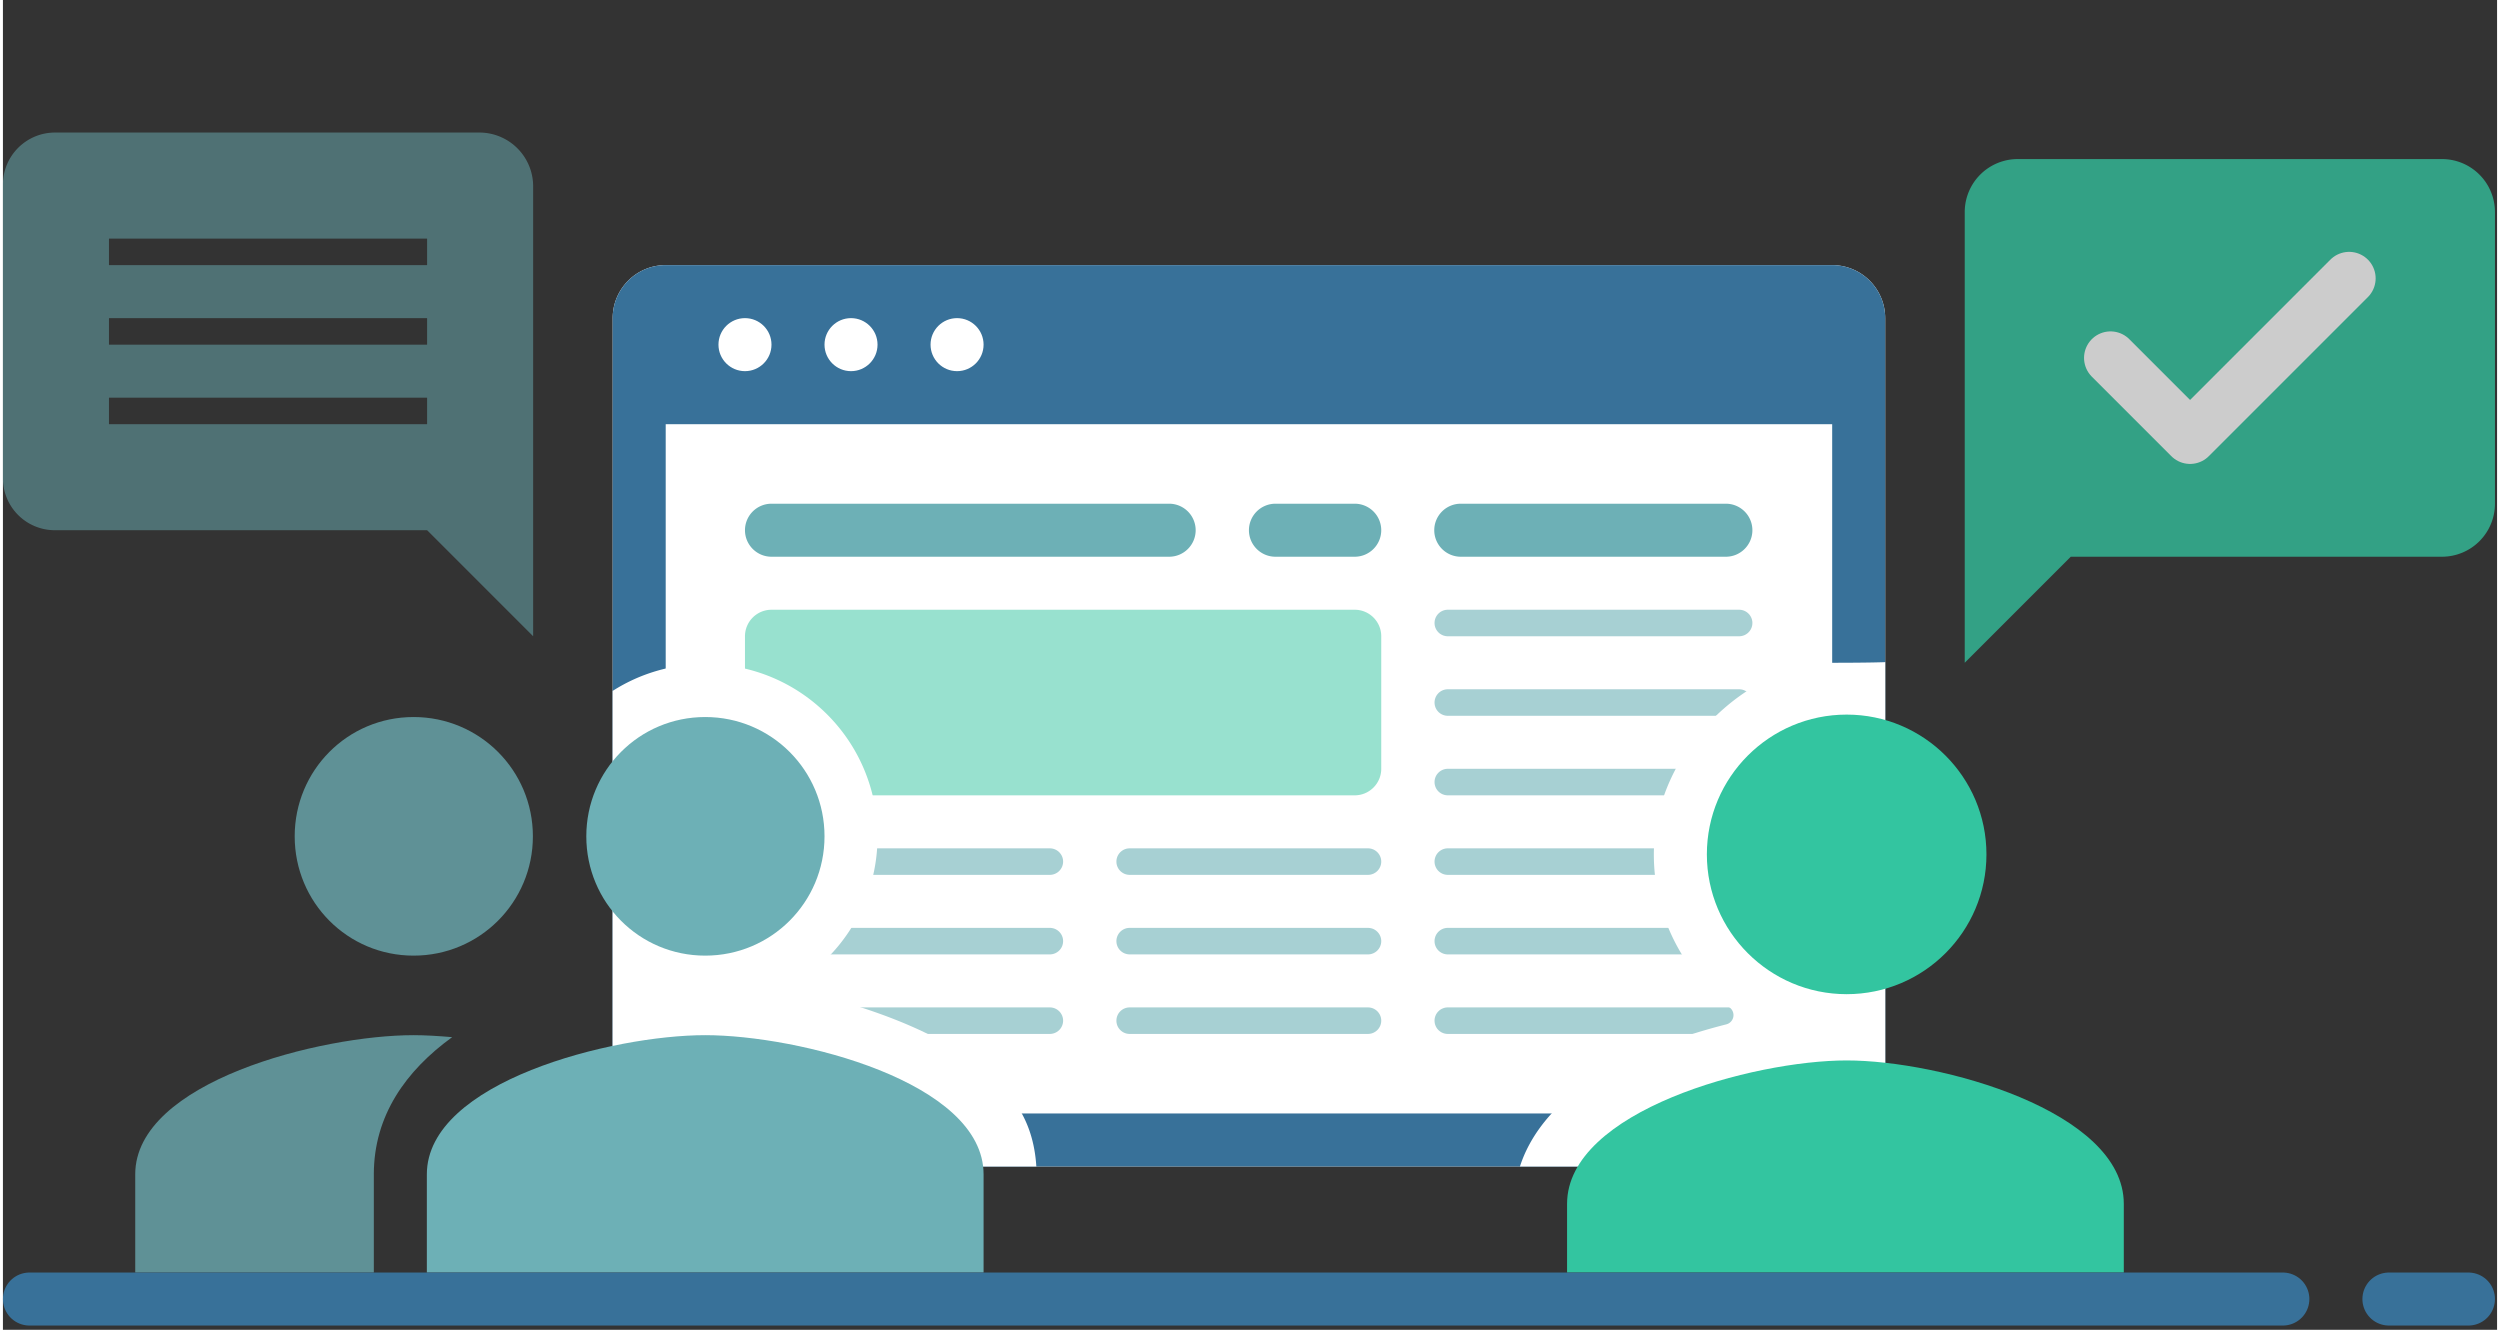 <svg xmlns="http://www.w3.org/2000/svg" width="94" height="50" fill-rule="evenodd" stroke-linecap="round" stroke-linejoin="round" stroke-miterlimit="1.5" clip-rule="evenodd" viewBox="0 0 392 209"><rect x="0" y="0" width="392" height="209" fill="#333333" stroke="none"/><path fill="none" d="M0 0h391.667v208.333H0z"/><path fill="#fff" d="M295.833 50a8.337 8.337 0 0 0-8.333-8.333H104.167c-4.6 0-8.334 3.734-8.334 8.333v125c0 4.599 3.734 8.333 8.334 8.333H287.5a8.337 8.337 0 0 0 8.333-8.333V50z"/><path fill="#387199" d="M295.833 50a8.337 8.337 0 0 0-8.333-8.333H104.167c-4.6 0-8.334 3.734-8.334 8.333v125c0 4.599 3.734 8.333 8.334 8.333H287.5a8.337 8.337 0 0 0 8.333-8.333V50zm-191.666 0v125H287.5V50H104.167z"/><g fill="#6db0b6" opacity=".6"><path d="M166.627 147.917c0-1.15-.934-2.084-2.084-2.084H118.71a2.084 2.084 0 000 4.167h45.833c1.15 0 2.084-.934 2.084-2.083zM166.627 135.417c0-1.15-.934-2.084-2.084-2.084H118.71a2.084 2.084 0 000 4.167h45.833c1.15 0 2.084-.934 2.084-2.083zM166.627 160.417c0-1.15-.934-2.084-2.084-2.084H118.71a2.084 2.084 0 000 4.167h45.833c1.15 0 2.084-.934 2.084-2.083z"/></g><g fill="#6db0b6" opacity=".6"><path d="M216.627 147.917c0-1.15-.934-2.084-2.084-2.084h-37.5a2.084 2.084 0 000 4.167h37.5c1.15 0 2.084-.934 2.084-2.083zM216.627 135.417c0-1.15-.934-2.084-2.084-2.084h-37.5a2.084 2.084 0 000 4.167h37.5c1.15 0 2.084-.934 2.084-2.083zM216.627 160.417c0-1.15-.934-2.084-2.084-2.084h-37.5a2.084 2.084 0 000 4.167h37.5c1.15 0 2.084-.934 2.084-2.083z"/></g><g fill="#6db0b6" opacity=".6"><path d="M274.96 147.917c0-1.15-.934-2.084-2.083-2.084h-45.834a2.084 2.084 0 000 4.167h45.834a2.085 2.085 0 002.083-2.083zM274.96 135.417c0-1.15-.934-2.084-2.083-2.084h-45.834a2.084 2.084 0 000 4.167h45.834a2.085 2.085 0 002.083-2.083zM274.96 160.417c0-1.15-.934-2.084-2.083-2.084h-45.834a2.084 2.084 0 000 4.167h45.834a2.085 2.085 0 002.083-2.083z"/></g><g fill="#6db0b6" opacity=".6"><path d="M274.96 110.417c0-1.15-.934-2.084-2.083-2.084h-45.834a2.084 2.084 0 000 4.167h45.834a2.085 2.085 0 002.083-2.083zM274.96 97.917c0-1.15-.934-2.084-2.083-2.084h-45.834a2.084 2.084 0 000 4.167h45.834a2.085 2.085 0 002.083-2.083zM274.96 122.917c0-1.15-.934-2.084-2.083-2.084h-45.834a2.084 2.084 0 000 4.167h45.834a2.085 2.085 0 002.083-2.083z"/></g><path fill="#33c5a0" fill-opacity=".5" d="M216.627 100c0-2.3-1.867-4.167-4.167-4.167h-91.667a4.169 4.169 0 0 0-4.166 4.167v20.833c0 2.3 1.867 4.167 4.166 4.167h91.667c2.3 0 4.167-1.867 4.167-4.167V100z"/><path fill="#6db0b6" d="M187.46 83.333a4.169 4.169 0 00-4.167-4.166h-62.5a4.168 4.168 0 00-4.166 4.166c0 2.3 1.867 4.167 4.166 4.167h62.5c2.3 0 4.167-1.867 4.167-4.167zM216.627 83.333a4.169 4.169 0 00-4.167-4.166H200a4.169 4.169 0 00-4.167 4.166c0 2.3 1.867 4.167 4.167 4.167h12.46c2.3 0 4.167-1.867 4.167-4.167zM274.96 83.333a4.169 4.169 0 00-4.167-4.166h-41.666a4.169 4.169 0 00-4.167 4.166c0 2.3 1.867 4.167 4.167 4.167h41.666c2.3 0 4.167-1.867 4.167-4.167z"/><path fill="#387199" d="M291.667 49.536a3.7 3.7 0 0 0-1.085-2.618 3.7 3.7 0 0 0-2.618-1.085H103.383A3.383 3.383 0 0 0 100 49.216v17.451h191.667V49.536z"/><circle cx="116.627" cy="54.167" r="4.167" fill="#fff"/><circle cx="133.293" cy="54.167" r="4.167" fill="#fff"/><circle cx="149.96" cy="54.167" r="4.167" fill="#fff"/><path fill="#6db0b6" fill-opacity=".5" fill-rule="nonzero" d="M83.333 29.286a8.452 8.452 0 0 0-8.452-8.453H8.184A8.184 8.184 0 0 0 0 29.017v46.155a8.16 8.16 0 0 0 8.161 8.161h58.506L83.333 100V29.286zM66.667 66.667h-50V62.5h50v4.167zm0-12.5h-50V50h50v4.167zm0-12.5h-50V37.5h50v4.167z"/><g opacity=".75"><path fill="#33c5a0" fill-rule="nonzero" d="M308.333 33.333A8.332 8.332 0 0 1 316.667 25h66.666a8.334 8.334 0 0 1 8.334 8.333v45.834a8.332 8.332 0 0 1-8.334 8.333H325l-16.667 16.667V33.333z"/><path fill="none" stroke="#fff" stroke-width="8.33" d="M331.25 56.25l12.5 12.5 25-25"/></g><g fill-rule="nonzero"><path fill="#fff" d="M95.833 183.333v-74.746c4.191-2.676 9.177-4.225 14.544-4.225 14.986 0 27.083 12.097 27.083 27.083a26.995 26.995 0 0 1-7.893 19.133 3.919 3.919 0 0 0 1.684 6.652c7.844 2.24 15.673 5.386 21.187 9.534 6.01 4.52 9.5 9.065 9.982 16.569H95.833z"/><path fill="#6db0b6" d="M110.377 150.195c-10.375 0-18.688-8.375-18.688-18.75s8.313-18.75 18.688-18.75c10.375 0 18.75 8.375 18.75 18.75s-8.375 18.75-18.75 18.75zm0 12.5c14.562 0 43.75 7.313 43.75 21.875V200h-87.5v-15.43c0-14.562 29.187-21.875 43.75-21.875z"/><path fill="#6db0b6" fill-opacity=".75" d="M64.543 150.195c-10.375 0-18.687-8.375-18.687-18.75s8.312-18.75 18.687-18.75c10.375 0 18.75 8.375 18.75 18.75s-8.375 18.75-18.75 18.75zm0 12.5c1.813 0 3.875.125 6.063.313-7.25 5.25-12.313 12.312-12.313 21.562V200h-37.5v-15.43c0-14.562 29.188-21.875 43.75-21.875z"/></g><g><path fill="#fff" d="M238.425 183.333c1.449-4.498 4.561-8.584 9.042-12.037 6.016-4.635 14.779-8.116 23.383-10.297a1.497 1.497 0 0 0 .523-2.664c-7.238-5.528-11.902-14.25-11.902-24.053 0-16.725 15.47-30.115 28.029-30.115 6.19 0 8.333-.101 8.333-.101v79.267h-57.408z"/><path fill="#33c5a0" d="M289.775 166.667c-14.665 0-43.942 7.932-43.942 22.543V200h87.5v-10.79c0-14.611-28.892-22.543-43.558-22.543zm0-54.355c12.126 0 21.971 9.844 21.971 21.97 0 12.127-9.845 21.971-21.971 21.971s-21.971-9.844-21.971-21.971c0-12.126 9.845-21.97 21.971-21.97z"/></g><path fill="none" stroke="#387199" stroke-width="8.33" d="M25 204.167h333.333M4.167 204.167H25M375 204.167h12.5"/></svg>